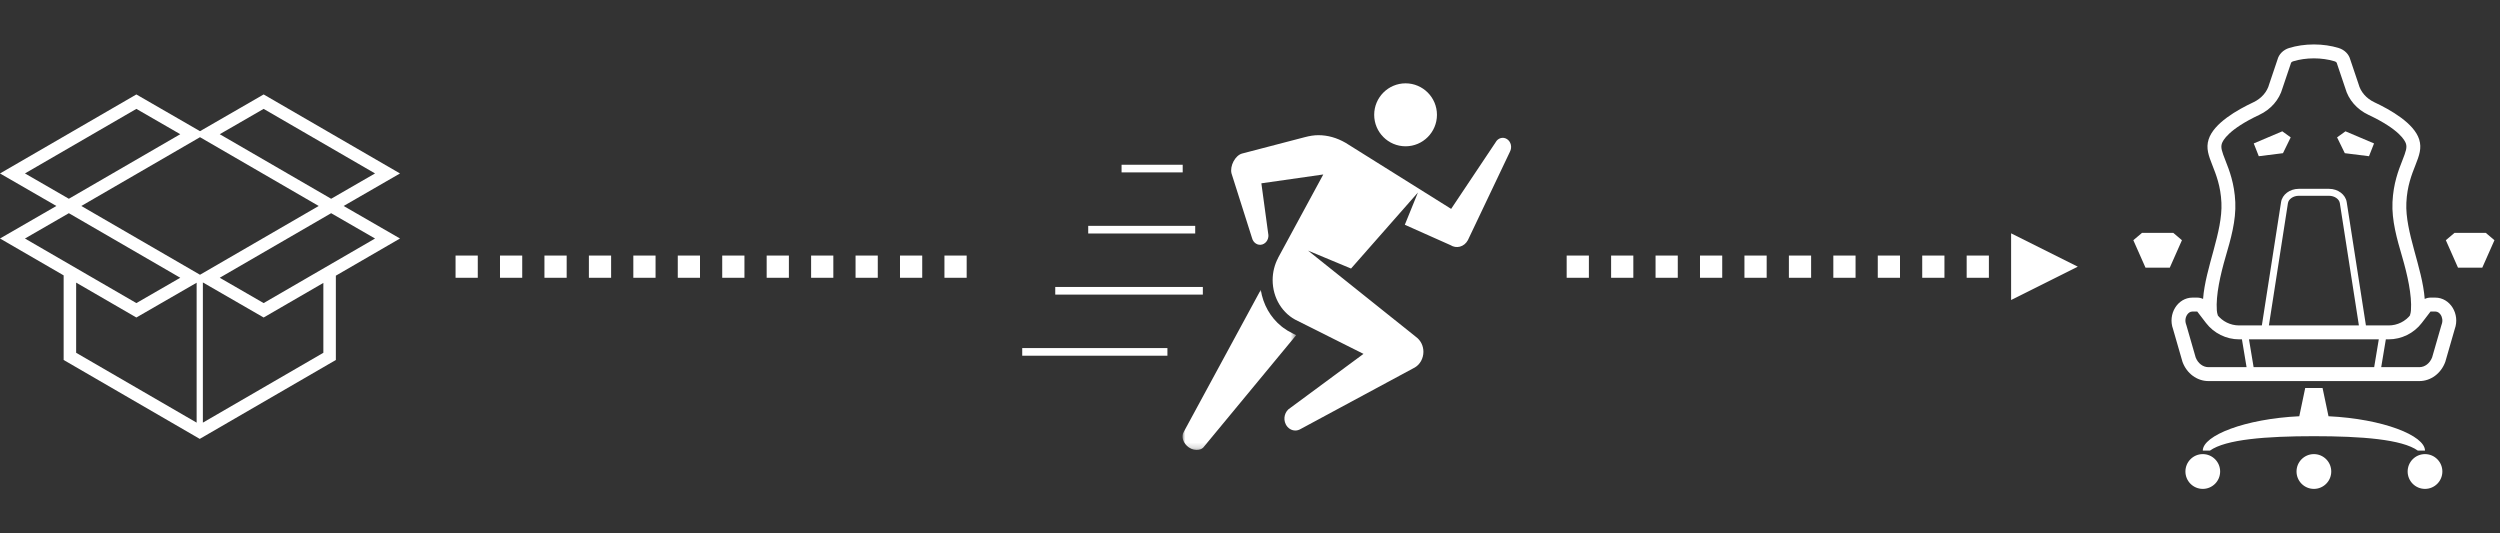 <?xml version="1.0" encoding="UTF-8"?>
<svg width="450px" height="96px" viewBox="0 0 450 96" version="1.1" xmlns="http://www.w3.org/2000/svg" xmlns:xlink="http://www.w3.org/1999/xlink">
    <rect x="0" y="0" width="450" height="96" fill="#333333" stroke="none"/>
    <title>tc200-infographic-assembly</title>
    <defs>
        <polygon id="path-1" points="0 -4.88500615e-15 20.456 -4.88500615e-15 20.456 28.832 0 28.832"></polygon>
    </defs>
    <g id="tc200-infographic-assembly" stroke="none" stroke-width="1" fill="none" fill-rule="evenodd">
        <g id="illustration" transform="translate(-0, 8)">
            <g id="chair" transform="translate(384, 0)" fill="#FFFFFF">
                <path d="M12.5,73.74 C10.775,73.74 9.375,75.142 9.375,76.87 C9.375,78.597 10.775,80 12.5,80 C14.225,80 15.625,78.597 15.625,76.87 C15.625,75.142 14.225,73.74 12.5,73.74" id="Fill-1"></path>
                <polygon id="Fill-3" points="26.936 19.574 28.326 16.727 26.815 15.637 21.674 17.817 22.581 20.119"></polygon>
                <polygon id="Fill-5" points="7.188 33.915 1.563 33.915 0 35.237 2.188 40.175 6.563 40.175 8.75 35.237"></polygon>
                <path d="M52.501,73.74 C50.776,73.74 49.376,75.142 49.376,76.87 C49.376,78.597 50.776,80 52.501,80 C54.226,80 55.626,78.597 55.626,76.87 C55.626,75.142 54.226,73.74 52.501,73.74" id="Fill-7"></path>
                <polygon id="Fill-9" points="42.42 20.119 43.327 17.817 38.185 15.637 36.674 16.727 38.065 19.574"></polygon>
                <polygon id="Fill-11" points="63.438 33.915 57.813 33.915 56.251 35.237 58.438 40.175 62.813 40.175 65.001 35.237"></polygon>
                <path d="M32.5,73.74 C30.775,73.74 29.375,75.142 29.375,76.87 C29.375,78.597 30.775,80 32.5,80 C34.225,80 35.625,78.597 35.625,76.87 C35.625,75.142 34.225,73.74 32.5,73.74" id="Fill-13"></path>
                <path d="M51.216,73.114 L52.5,73.114 C52.485,70.391 44.92,67.394 35.129,66.924 L34.062,61.845 L32.5,61.845 L30.937,61.845 L29.872,66.924 C20.081,67.394 12.516,70.391 12.5,73.114 L13.785,73.114 C16.62,71.075 23.92,70.516 32.5,70.514 C41.081,70.516 48.38,71.075 51.216,73.114" id="Fill-15"></path>
                <path d="M55.505,50.374 C55.483,50.429 55.466,50.484 55.45,50.541 L53.78,56.341 C53.363,57.406 52.467,58.089 51.48,58.089 L44.618,58.089 L45.451,53.082 L45.965,53.082 C48.28,53.082 50.503,51.983 51.913,50.143 L53.5,48.073 L54.346,48.073 C54.812,48.073 55.12,48.373 55.296,48.624 C55.643,49.124 55.722,49.778 55.505,50.374 L55.505,50.374 Z M43.351,58.089 L32.501,58.089 L21.649,58.089 L20.817,53.082 L32.501,53.082 L44.183,53.082 L43.351,58.089 Z M13.521,58.089 C12.533,58.089 11.637,57.406 11.22,56.341 L9.55,50.541 C9.535,50.484 9.517,50.429 9.495,50.374 C9.279,49.778 9.357,49.124 9.704,48.624 C9.88,48.373 10.188,48.073 10.654,48.073 L11.501,48.073 L13.087,50.143 C14.497,51.983 16.722,53.082 19.036,53.082 L19.549,53.082 L20.382,58.089 L13.521,58.089 Z M40.6,50.577 L32.501,50.577 L24.401,50.577 L27.828,28.57 C27.944,27.824 28.798,27.242 29.772,27.242 L32.501,27.242 L35.228,27.242 C36.203,27.242 37.056,27.824 37.172,28.57 L40.6,50.577 Z M16.594,38.275 C17.534,35.054 18.507,31.723 18.353,28.369 C18.198,25.004 17.267,22.636 16.586,20.906 C15.921,19.215 15.707,18.56 15.934,17.85 C16.109,17.296 17.116,15.288 22.674,12.674 C24.758,11.695 26.277,9.946 26.853,7.868 L28.322,3.516 C28.339,3.463 28.356,3.408 28.371,3.353 C28.393,3.268 28.519,3.113 28.776,3.034 C29.898,2.689 31.186,2.505 32.501,2.504 C33.814,2.505 35.103,2.689 36.225,3.034 C36.481,3.113 36.608,3.268 36.63,3.353 C36.645,3.408 36.662,3.463 36.678,3.516 L38.147,7.868 C38.723,9.946 40.242,11.695 42.326,12.674 C47.885,15.288 48.891,17.296 49.067,17.85 C49.293,18.56 49.08,19.215 48.415,20.906 C47.733,22.636 46.802,25.004 46.647,28.369 C46.493,31.723 47.466,35.054 48.406,38.275 C49.315,41.385 50.172,45.143 49.971,47.861 C49.957,48.052 49.923,48.383 49.775,48.779 C49.823,48.722 49.885,48.679 49.931,48.619 C48.983,49.853 47.518,50.577 45.965,50.577 L41.866,50.577 L38.407,28.377 C38.196,27.015 36.83,25.989 35.228,25.989 L32.501,25.989 L29.772,25.989 C28.172,25.989 26.804,27.015 26.593,28.377 L23.134,50.577 L19.036,50.577 C17.482,50.577 16.017,49.853 15.069,48.619 C15.116,48.679 15.177,48.722 15.226,48.779 C15.077,48.383 15.044,48.052 15.029,47.861 C14.828,45.143 15.687,41.385 16.594,38.275 L16.594,38.275 Z M54.346,45.569 L53.5,45.569 C53.132,45.569 52.775,45.655 52.448,45.808 C52.023,40.125 48.901,33.792 49.145,28.485 C49.421,22.466 52.461,20.273 51.45,17.09 C50.52,14.163 46.278,11.766 43.388,10.408 C41.941,9.728 40.906,8.533 40.54,7.139 L39.048,2.715 C38.797,1.76 38.018,0.966 36.958,0.64 C35.638,0.234 34.121,0.001 32.501,0 C30.881,0.001 29.362,0.234 28.042,0.64 C26.983,0.966 26.204,1.76 25.952,2.715 L24.461,7.139 C24.094,8.533 23.059,9.728 21.613,10.408 C18.722,11.766 14.482,14.163 13.551,17.09 C12.539,20.273 15.581,22.466 15.856,28.485 C16.101,33.792 12.978,40.125 12.553,45.808 C12.226,45.655 11.869,45.569 11.501,45.569 L10.654,45.569 C7.983,45.569 6.157,48.521 7.148,51.234 L8.847,57.131 C9.61,59.222 11.462,60.593 13.521,60.593 L32.501,60.593 L51.48,60.593 C53.54,60.593 55.39,59.222 56.155,57.131 L57.852,51.234 C58.844,48.521 57.017,45.569 54.346,45.569 L54.346,45.569 Z" id="Fill-17"></path>
            </g>
            <g id="dotted-line-with-arrow" transform="translate(282, 34)" fill="#FFFFFF">
                <polygon id="Triangle" points="92 6 80 12 80 0"></polygon>
                <g id="Group-6" transform="translate(0, 4)">
                    <rect id="Rectangle" x="72" y="0" width="4" height="4"></rect>
                    <rect id="Rectangle" x="64" y="0" width="4" height="4"></rect>
                    <rect id="Rectangle" x="56" y="0" width="4" height="4"></rect>
                    <rect id="Rectangle" x="48" y="0" width="4" height="4"></rect>
                    <rect id="Rectangle" x="40" y="0" width="4" height="4"></rect>
                    <rect id="Rectangle" x="32" y="0" width="4" height="4"></rect>
                    <rect id="Rectangle" x="24" y="0" width="4" height="4"></rect>
                    <rect id="Rectangle" x="16" y="0" width="4" height="4"></rect>
                    <rect id="Rectangle" x="8" y="0" width="4" height="4"></rect>
                    <rect id="Rectangle" x="0" y="0" width="4" height="4"></rect>
                </g>
            </g>
            <g id="running-man" transform="translate(184, 7)">
                <polygon id="Fill-1" fill="#FFFFFF" points="11.879 27.03 31.137 27.03 31.137 25.653 11.879 25.653"></polygon>
                <polygon id="Fill-2" fill="#FFFFFF" points="5.946 38.028 32.511 38.028 32.511 36.653 5.946 36.653"></polygon>
                <polygon id="Fill-3" fill="#FFFFFF" points="0 49.028 26.135 49.028 26.135 47.653 0 47.653"></polygon>
                <polygon id="Fill-4" fill="#FFFFFF" points="17.882 16.03 28.886 16.03 28.886 14.655 17.882 14.655"></polygon>
                <g id="Group-12" transform="translate(28.852, 0)">
                    <g id="Group-7" transform="translate(0, 37.169)">
                        <mask id="mask-2" fill="white">
                            <use xlink:href="#path-1"></use>
                        </mask>
                        <g id="Clip-6"></g>
                        <path d="M19.792,7.824 C19.647,7.759 19.502,7.674 19.357,7.589 L18.89,7.332 C18.866,7.321 18.847,7.307 18.829,7.292 C18.591,7.146 18.362,6.992 18.138,6.826 C18.029,6.746 17.922,6.662 17.815,6.577 C15.824,4.979 14.497,2.624 14.086,-4.88500615e-15 L0.212,25.59 C-0.29,26.432 0.132,27.672 1.143,28.365 C1.706,28.751 2.355,28.911 2.941,28.794 C3.36,28.712 3.696,28.497 3.913,28.17 L20.456,8.165 L19.792,7.824 Z" id="Fill-5" fill="#FFFFFF" mask="url(#mask-2)"></path>
                    </g>
                    <path d="M58.389,10.025 L58.386,10.025 C58.052,9.815 57.66,9.755 57.291,9.854 C56.891,9.963 56.557,10.235 56.351,10.626 L48.353,22.599 L29.369,10.715 C27.789,9.799 26.137,9.333 24.465,9.333 C23.703,9.333 22.915,9.449 21.981,9.698 L10.698,12.644 C9.474,13 8.487,14.87 8.82,16.217 L12.506,27.823 C12.619,28.273 12.87,28.629 13.22,28.847 C13.563,29.065 13.962,29.121 14.346,29.01 C15.154,28.774 15.631,27.861 15.413,26.975 L14.195,17.997 L25.34,16.404 L17.199,31.424 L17.207,31.43 C16.564,32.644 16.224,34.02 16.224,35.412 C16.224,38.636 18.005,41.528 20.763,42.778 L32.578,48.698 L19.402,58.427 C18.41,59.015 18.06,60.334 18.589,61.383 C18.765,61.729 19.021,62.014 19.332,62.209 C19.924,62.579 20.639,62.589 21.237,62.233 L41.836,51.135 C42.763,50.585 43.352,49.514 43.363,48.349 C43.374,47.268 42.876,46.259 42.029,45.646 L22.594,30.11 L30.336,33.337 L42.374,19.655 L40.014,25.459 L48.216,29.115 C48.769,29.456 49.366,29.549 49.937,29.396 C50.544,29.232 51.053,28.816 51.369,28.223 L58.935,12.316 C59.368,11.503 59.119,10.481 58.389,10.025" id="Fill-8" fill="#FFFFFF"></path>
                    <path d="M40.151,11.333 C43.267,11.333 45.8,8.79 45.8,5.666 C45.8,2.542 43.267,0 40.151,0 C37.035,0 34.502,2.542 34.502,5.666 C34.502,8.79 37.035,11.333 40.151,11.333" id="Fill-10" fill="#FFFFFF"></path>
                </g>
            </g>
            <g id="dotted-line" transform="translate(82, 38)" fill="#FFFFFF">
                <rect id="Rectangle" x="88" y="0" width="4" height="4"></rect>
                <rect id="Rectangle" x="80" y="0" width="4" height="4"></rect>
                <rect id="Rectangle" x="72" y="0" width="4" height="4"></rect>
                <rect id="Rectangle" x="64" y="0" width="4" height="4"></rect>
                <rect id="Rectangle" x="56" y="0" width="4" height="4"></rect>
                <rect id="Rectangle" x="48" y="0" width="4" height="4"></rect>
                <rect id="Rectangle" x="40" y="0" width="4" height="4"></rect>
                <rect id="Rectangle" x="32" y="0" width="4" height="4"></rect>
                <rect id="Rectangle" x="24" y="0" width="4" height="4"></rect>
                <rect id="Rectangle" x="16" y="0" width="4" height="4"></rect>
                <rect id="Rectangle" x="8" y="0" width="4" height="4"></rect>
                <rect id="Rectangle" x="0" y="0" width="4" height="4"></rect>
            </g>
            <path d="M47.457,9 L36,15.612 L24.543,9 L0,23.222 L10.146,29.076 L0,34.93 L11.456,41.568 L11.456,56.796 L35.955,71 L60.454,56.796 L60.454,41.621 L59.266,42.309 L72,34.93 L61.854,29.076 L72,23.222 L47.457,9 Z M39.554,16.157 L47.454,11.598 L67.508,23.217 L59.606,27.777 L39.554,16.157 Z M4.492,23.217 L24.546,11.598 L32.447,16.157 L12.394,27.777 L4.492,23.217 Z M14.636,29.076 L36,16.695 L57.365,29.076 L36,41.456 L14.636,29.076 Z M39.554,41.995 L59.606,30.376 L67.508,34.934 L47.454,46.555 L39.554,41.995 Z M4.492,34.934 L12.394,30.376 L32.447,41.995 L24.546,46.555 L4.492,34.934 Z M13.706,55.501 L13.706,42.872 L11.93,41.842 L24.543,49.151 L35.394,42.891 L35.394,68.075 L13.706,55.501 Z M36.517,42.839 L47.457,49.151 L58.204,42.924 L58.204,55.501 L36.517,68.075 L36.517,42.839 Z" id="box" fill="#FFFFFF"></path>
        </g>
    </g>
</svg>